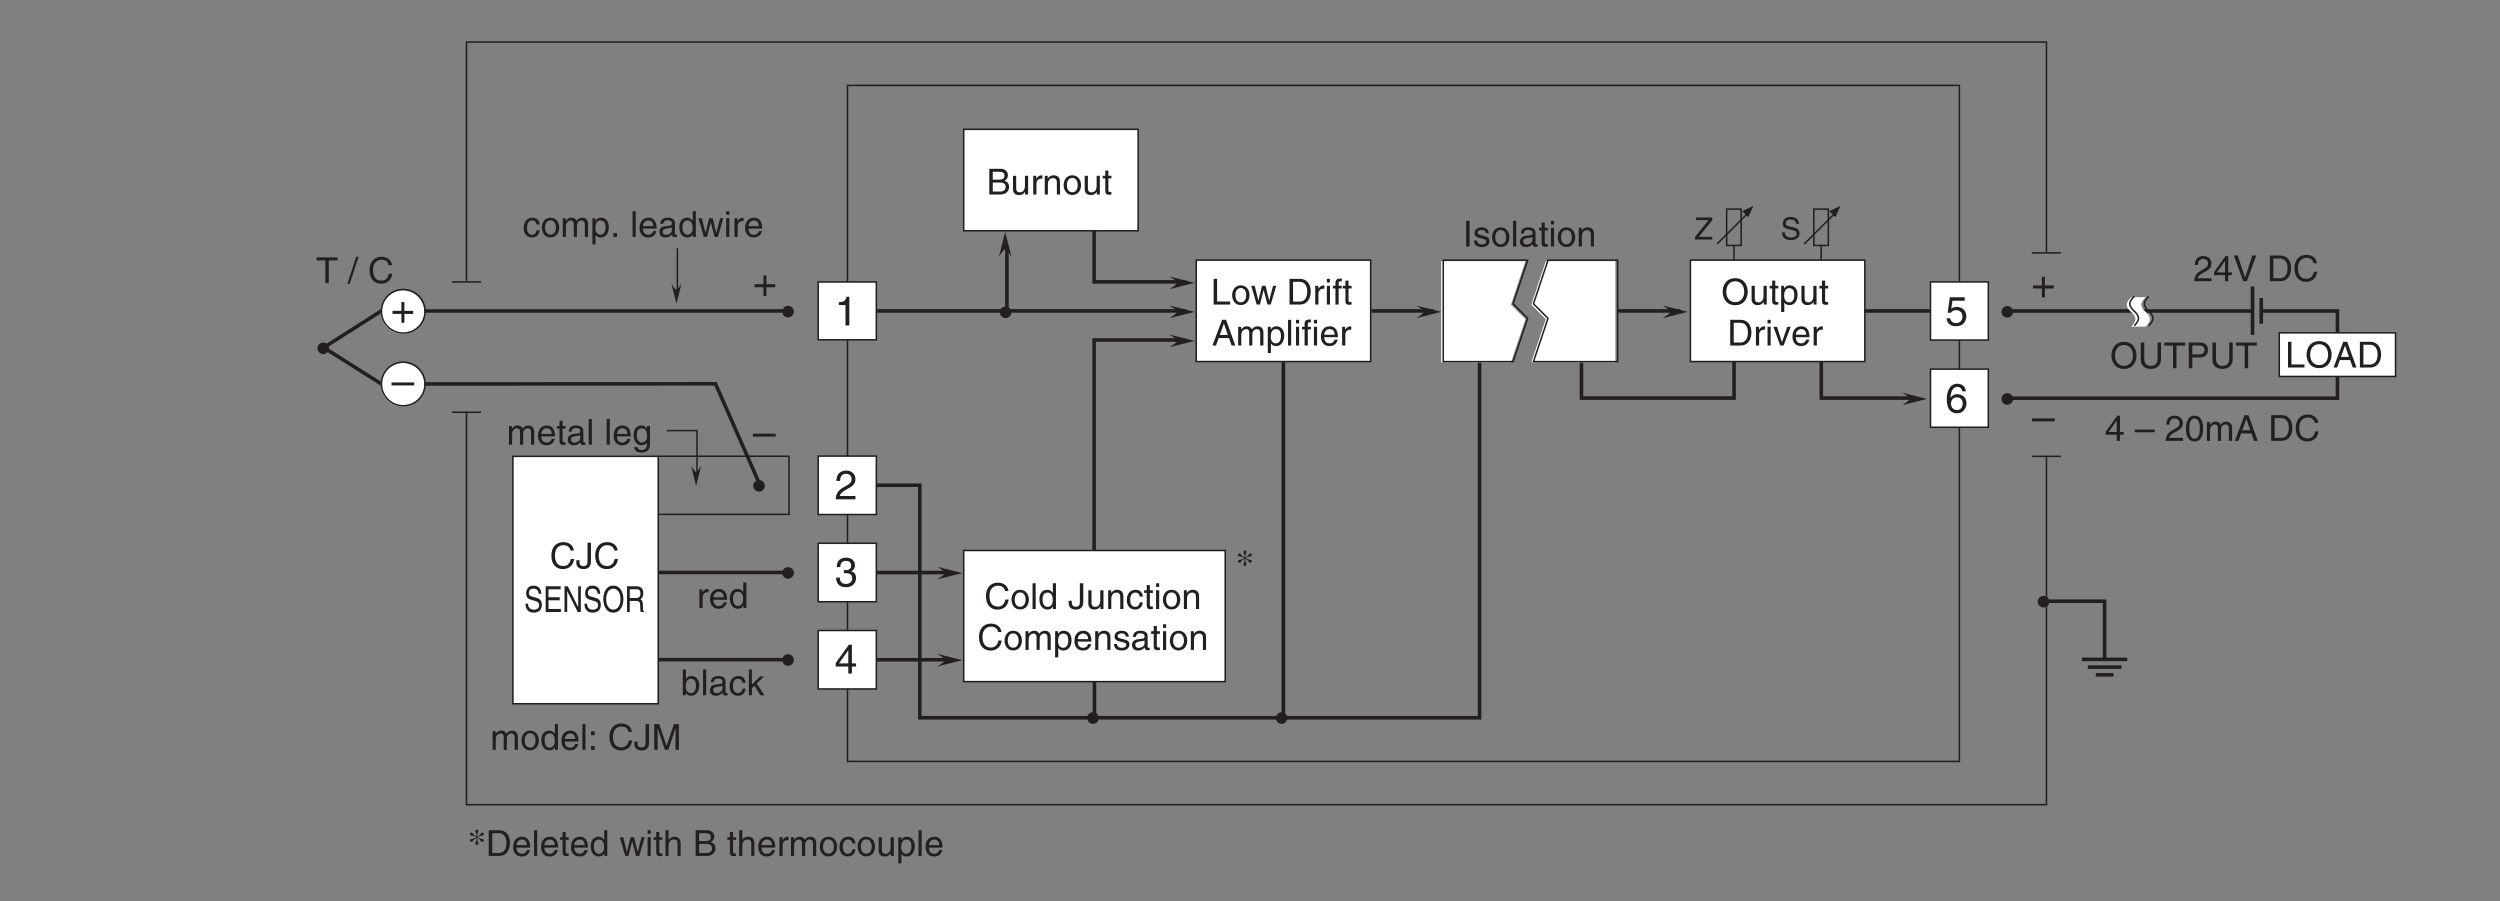 <?xml version="1.0" encoding="UTF-8"?>
<svg xmlns="http://www.w3.org/2000/svg" xmlns:xlink="http://www.w3.org/1999/xlink" width="487.56pt" height="175.75pt" viewBox="0 0 487.56 175.75" version="1.2">
<rect x="0" y="0" width="487.56" height="175.75" fill="#808080" stroke="none"/>
<defs>
<g>
<symbol overflow="visible" id="glyph0-0">
<path style="stroke:none;" d="M 0 0 L 3.5 0 L 3.5 -4.891 L 0 -4.891 Z M 1.75 -2.766 L 0.562 -4.547 L 2.938 -4.547 Z M 1.953 -2.438 L 3.141 -4.219 L 3.141 -0.656 Z M 0.562 -0.344 L 1.75 -2.125 L 2.938 -0.344 Z M 0.344 -4.219 L 1.531 -2.438 L 0.344 -0.656 Z M 0.344 -4.219 "/>
</symbol>
<symbol overflow="visible" id="glyph0-1">
<path style="stroke:none;" d="M 1.203 -5.016 L 0.531 -5.016 L 0.531 0 L 3.75 0 L 3.75 -0.594 L 1.203 -0.594 Z M 1.203 -5.016 "/>
</symbol>
<symbol overflow="visible" id="glyph0-2">
<path style="stroke:none;" d="M 4.469 -2.5 C 4.469 -1.328 3.812 -0.469 2.719 -0.469 C 1.625 -0.469 0.969 -1.328 0.969 -2.5 C 0.969 -3.688 1.625 -4.547 2.719 -4.547 C 3.812 -4.547 4.469 -3.688 4.469 -2.5 Z M 5.156 -2.5 C 5.156 -3.594 4.594 -5.141 2.719 -5.141 C 0.844 -5.141 0.266 -3.594 0.266 -2.5 C 0.266 -1.422 0.844 0.125 2.719 0.125 C 4.594 0.125 5.156 -1.422 5.156 -2.5 Z M 5.156 -2.5 "/>
</symbol>
<symbol overflow="visible" id="glyph0-3">
<path style="stroke:none;" d="M 3.328 -1.453 L 3.828 0 L 4.562 0 L 2.75 -5.016 L 1.984 -5.016 L 0.094 0 L 0.797 0 L 1.312 -1.453 Z M 1.531 -2.062 L 2.328 -4.266 L 2.344 -4.266 L 3.094 -2.062 Z M 1.531 -2.062 "/>
</symbol>
<symbol overflow="visible" id="glyph0-4">
<path style="stroke:none;" d="M 0.562 0 L 2.562 0 C 4.219 0 4.703 -1.453 4.703 -2.578 C 4.703 -4.016 3.906 -5.016 2.594 -5.016 L 0.562 -5.016 Z M 1.25 -4.438 L 2.5 -4.438 C 3.422 -4.438 4.016 -3.797 4.016 -2.531 C 4.016 -1.266 3.438 -0.578 2.562 -0.578 L 1.25 -0.578 Z M 1.25 -4.438 "/>
</symbol>
<symbol overflow="visible" id="glyph0-5">
<path style="stroke:none;" d="M 3.828 -5.016 L 3.828 -1.844 C 3.828 -0.75 3.125 -0.469 2.5 -0.469 C 1.891 -0.469 1.234 -0.766 1.234 -1.859 L 1.234 -5.016 L 0.547 -5.016 L 0.547 -1.672 C 0.547 -0.734 1.125 0.125 2.484 0.125 C 3.859 0.125 4.5 -0.734 4.5 -1.766 L 4.5 -5.016 Z M 3.828 -5.016 "/>
</symbol>
<symbol overflow="visible" id="glyph0-6">
<path style="stroke:none;" d="M 0.094 -4.422 L 1.797 -4.422 L 1.797 0 L 2.469 0 L 2.469 -4.422 L 4.172 -4.422 L 4.172 -5.016 L 0.094 -5.016 Z M 0.094 -4.422 "/>
</symbol>
<symbol overflow="visible" id="glyph0-7">
<path style="stroke:none;" d="M 1.281 -4.438 L 2.656 -4.438 C 3.219 -4.438 3.641 -4.234 3.641 -3.594 C 3.641 -2.922 3.234 -2.703 2.625 -2.703 L 1.281 -2.703 Z M 1.281 -2.109 L 2.859 -2.109 C 3.953 -2.109 4.344 -2.906 4.344 -3.609 C 4.344 -4.422 3.781 -5.016 2.859 -5.016 L 0.594 -5.016 L 0.594 0 L 1.281 0 Z M 1.281 -2.109 "/>
</symbol>
<symbol overflow="visible" id="glyph0-8">
<path style="stroke:none;" d="M 0.922 -3.156 C 0.938 -3.5 0.984 -4.359 1.906 -4.359 C 2.641 -4.359 2.891 -3.859 2.891 -3.469 C 2.891 -2.828 2.5 -2.625 1.984 -2.328 L 1.328 -1.953 C 0.672 -1.562 0.219 -1.016 0.188 0 L 3.547 0 L 3.547 -0.578 L 0.875 -0.578 C 0.906 -0.766 1.047 -1.156 1.719 -1.516 L 2.234 -1.797 C 2.969 -2.188 3.547 -2.562 3.547 -3.438 C 3.547 -4.359 2.859 -4.906 2 -4.906 C 1.469 -4.906 0.312 -4.75 0.312 -3.156 Z M 0.922 -3.156 "/>
</symbol>
<symbol overflow="visible" id="glyph0-9">
<path style="stroke:none;" d="M 3.656 -1.188 L 3.656 -1.719 L 2.938 -1.719 L 2.938 -4.906 L 2.422 -4.906 L 0.172 -1.797 L 0.172 -1.188 L 2.312 -1.188 L 2.312 0 L 2.938 0 L 2.938 -1.188 Z M 2.312 -3.953 L 2.312 -1.719 L 0.734 -1.719 Z M 2.312 -3.953 "/>
</symbol>
<symbol overflow="visible" id="glyph0-10">
<path style="stroke:none;" d="M 2.344 -0.734 L 2.328 -0.734 L 0.891 -5.016 L 0.141 -5.016 L 1.969 0 L 2.688 0 L 4.516 -5.016 L 3.75 -5.016 Z M 2.344 -0.734 "/>
</symbol>
<symbol overflow="visible" id="glyph0-11">
<path style="stroke:none;" d=""/>
</symbol>
<symbol overflow="visible" id="glyph0-12">
<path style="stroke:none;" d="M 4.703 -3.5 C 4.609 -4.344 3.938 -5.141 2.641 -5.141 C 1.188 -5.141 0.312 -4.078 0.312 -2.531 C 0.312 -0.609 1.422 0.125 2.562 0.125 C 2.938 0.125 4.484 0.047 4.75 -1.844 L 4.094 -1.844 C 3.875 -0.672 3.109 -0.469 2.672 -0.469 C 1.422 -0.469 1 -1.375 1 -2.562 C 1 -3.875 1.734 -4.547 2.641 -4.547 C 3.125 -4.547 3.859 -4.391 4.047 -3.5 Z M 4.703 -3.5 "/>
</symbol>
<symbol overflow="visible" id="glyph0-13">
<path style="stroke:none;" d="M 3.891 -2.188 L 0 -2.188 L 0 -1.672 L 3.891 -1.672 Z M 3.891 -2.188 "/>
</symbol>
<symbol overflow="visible" id="glyph0-14">
<path style="stroke:none;" d="M 2.969 -2.391 C 2.969 -1.156 2.641 -0.422 1.938 -0.422 C 1.234 -0.422 0.922 -1.156 0.922 -2.391 C 0.922 -3.625 1.234 -4.359 1.938 -4.359 C 2.641 -4.359 2.969 -3.625 2.969 -2.391 Z M 3.625 -2.391 C 3.625 -3.406 3.359 -4.906 1.938 -4.906 C 0.531 -4.906 0.266 -3.406 0.266 -2.391 C 0.266 -1.375 0.531 0.125 1.938 0.125 C 3.359 0.125 3.625 -1.375 3.625 -2.391 Z M 3.625 -2.391 "/>
</symbol>
<symbol overflow="visible" id="glyph0-15">
<path style="stroke:none;" d="M 0.453 0 L 1.062 0 L 1.062 -1.984 C 1.062 -2.984 1.688 -3.203 2.031 -3.203 C 2.484 -3.203 2.609 -2.828 2.609 -2.531 L 2.609 0 L 3.219 0 L 3.219 -2.234 C 3.219 -2.719 3.562 -3.203 4.078 -3.203 C 4.609 -3.203 4.75 -2.859 4.75 -2.359 L 4.75 0 L 5.375 0 L 5.375 -2.531 C 5.375 -3.562 4.625 -3.75 4.234 -3.75 C 3.672 -3.75 3.422 -3.5 3.125 -3.156 C 3.016 -3.359 2.812 -3.75 2.156 -3.75 C 1.5 -3.75 1.188 -3.328 1.047 -3.141 L 1.031 -3.141 L 1.031 -3.656 L 0.453 -3.656 Z M 0.453 0 "/>
</symbol>
<symbol overflow="visible" id="glyph0-16">
<path style="stroke:none;" d="M 2.938 -1.141 C 2.922 -0.875 2.578 -0.422 2 -0.422 C 1.297 -0.422 0.938 -0.859 0.938 -1.625 L 3.609 -1.625 C 3.609 -2.922 3.094 -3.75 2.031 -3.75 C 0.828 -3.75 0.281 -2.859 0.281 -1.719 C 0.281 -0.672 0.891 0.109 1.906 0.109 C 2.5 0.109 2.734 -0.031 2.906 -0.141 C 3.359 -0.453 3.531 -0.969 3.562 -1.141 Z M 0.938 -2.109 C 0.938 -2.688 1.391 -3.203 1.953 -3.203 C 2.703 -3.203 2.938 -2.688 2.969 -2.109 Z M 0.938 -2.109 "/>
</symbol>
<symbol overflow="visible" id="glyph0-17">
<path style="stroke:none;" d="M 1.078 -5.016 L 0.469 -5.016 L 0.469 0 L 1.078 0 Z M 1.078 -5.016 "/>
</symbol>
<symbol overflow="visible" id="glyph0-18">
<path style="stroke:none;" d="M 1.797 -3.141 L 1.797 -3.656 L 1.203 -3.656 L 1.203 -4.672 L 0.594 -4.672 L 0.594 -3.656 L 0.094 -3.656 L 0.094 -3.141 L 0.594 -3.141 L 0.594 -0.734 C 0.594 -0.297 0.719 0.047 1.328 0.047 C 1.391 0.047 1.578 0.016 1.797 0 L 1.797 -0.484 L 1.578 -0.484 C 1.453 -0.484 1.203 -0.484 1.203 -0.766 L 1.203 -3.141 Z M 1.797 -3.141 "/>
</symbol>
<symbol overflow="visible" id="glyph0-19">
<path style="stroke:none;" d="M 3.484 -5.016 L 2.875 -5.016 L 2.875 -3.188 L 2.859 -3.141 C 2.703 -3.344 2.438 -3.75 1.766 -3.75 C 0.797 -3.75 0.25 -2.969 0.25 -1.938 C 0.25 -1.062 0.609 0.109 1.844 0.109 C 2.203 0.109 2.625 0 2.891 -0.5 L 2.906 -0.5 L 2.906 0 L 3.484 0 Z M 0.875 -1.844 C 0.875 -2.312 0.922 -3.203 1.875 -3.203 C 2.766 -3.203 2.859 -2.25 2.859 -1.656 C 2.859 -0.688 2.25 -0.422 1.859 -0.422 C 1.188 -0.422 0.875 -1.031 0.875 -1.844 Z M 0.875 -1.844 "/>
</symbol>
<symbol overflow="visible" id="glyph0-20">
<path style="stroke:none;" d="M 2.5 -2.828 L 2.516 -2.828 L 3.25 0 L 3.891 0 L 4.953 -3.656 L 4.344 -3.656 L 3.594 -0.781 L 3.578 -0.781 L 2.875 -3.656 L 2.188 -3.656 L 1.484 -0.781 L 1.469 -0.781 L 0.766 -3.656 L 0.094 -3.656 L 1.156 0 L 1.781 0 Z M 2.5 -2.828 "/>
</symbol>
<symbol overflow="visible" id="glyph0-21">
<path style="stroke:none;" d="M 1.078 -3.656 L 0.469 -3.656 L 0.469 0 L 1.078 0 Z M 1.078 -4.312 L 1.078 -5.016 L 0.469 -5.016 L 0.469 -4.312 Z M 1.078 -4.312 "/>
</symbol>
<symbol overflow="visible" id="glyph0-22">
<path style="stroke:none;" d="M 3.422 -2.484 C 3.422 -3.531 2.719 -3.75 2.156 -3.75 C 1.562 -3.75 1.25 -3.391 1.078 -3.156 L 1.062 -3.156 L 1.062 -5.016 L 0.453 -5.016 L 0.453 0 L 1.062 0 L 1.062 -1.984 C 1.062 -2.906 1.578 -3.203 2.094 -3.203 C 2.672 -3.203 2.812 -2.891 2.812 -2.391 L 2.812 0 L 3.422 0 Z M 3.422 -2.484 "/>
</symbol>
<symbol overflow="visible" id="glyph0-23">
<path style="stroke:none;" d="M 1.188 -4.438 L 2.422 -4.438 C 3.172 -4.438 3.469 -4.172 3.469 -3.703 C 3.469 -3.094 3.062 -2.891 2.422 -2.891 L 1.188 -2.891 Z M 0.516 0 L 2.672 0 C 3.781 0 4.375 -0.672 4.375 -1.484 C 4.375 -2.344 3.797 -2.562 3.469 -2.703 C 4.016 -2.969 4.141 -3.422 4.141 -3.75 C 4.141 -4.438 3.656 -5.016 2.719 -5.016 L 0.516 -5.016 Z M 1.188 -2.344 L 2.531 -2.344 C 3.078 -2.344 3.703 -2.203 3.703 -1.5 C 3.703 -0.938 3.344 -0.578 2.641 -0.578 L 1.188 -0.578 Z M 1.188 -2.344 "/>
</symbol>
<symbol overflow="visible" id="glyph0-24">
<path style="stroke:none;" d="M 1.156 -2.125 C 1.156 -2.656 1.516 -3.094 2.094 -3.094 L 2.312 -3.094 L 2.312 -3.734 C 2.266 -3.75 2.234 -3.75 2.156 -3.75 C 1.703 -3.75 1.375 -3.469 1.125 -3.047 L 1.125 -3.656 L 0.531 -3.656 L 0.531 0 L 1.156 0 Z M 1.156 -2.125 "/>
</symbol>
<symbol overflow="visible" id="glyph0-25">
<path style="stroke:none;" d="M 0.25 -1.828 C 0.25 -0.891 0.781 0.094 1.938 0.094 C 3.109 0.094 3.641 -0.891 3.641 -1.828 C 3.641 -2.766 3.109 -3.75 1.938 -3.75 C 0.781 -3.75 0.25 -2.766 0.25 -1.828 Z M 0.875 -1.828 C 0.875 -2.312 1.062 -3.234 1.938 -3.234 C 2.828 -3.234 3 -2.312 3 -1.828 C 3 -1.344 2.828 -0.438 1.938 -0.438 C 1.062 -0.438 0.875 -1.344 0.875 -1.828 Z M 0.875 -1.828 "/>
</symbol>
<symbol overflow="visible" id="glyph0-26">
<path style="stroke:none;" d="M 3.328 -2.422 C 3.281 -3.062 2.922 -3.75 1.969 -3.75 C 0.75 -3.75 0.203 -2.859 0.203 -1.719 C 0.203 -0.672 0.812 0.109 1.844 0.109 C 2.906 0.109 3.266 -0.719 3.328 -1.297 L 2.734 -1.297 C 2.641 -0.734 2.281 -0.422 1.859 -0.422 C 1.016 -0.422 0.859 -1.203 0.859 -1.828 C 0.859 -2.484 1.109 -3.203 1.875 -3.203 C 2.391 -3.203 2.656 -2.906 2.734 -2.422 Z M 3.328 -2.422 "/>
</symbol>
<symbol overflow="visible" id="glyph0-27">
<path style="stroke:none;" d="M 3.422 0 L 3.422 -3.656 L 2.797 -3.656 L 2.797 -1.641 C 2.797 -1.109 2.562 -0.422 1.797 -0.422 C 1.391 -0.422 1.094 -0.625 1.094 -1.234 L 1.094 -3.656 L 0.469 -3.656 L 0.469 -1.031 C 0.469 -0.156 1.125 0.109 1.656 0.109 C 2.25 0.109 2.562 -0.125 2.828 -0.547 L 2.828 0 Z M 3.422 0 "/>
</symbol>
<symbol overflow="visible" id="glyph0-28">
<path style="stroke:none;" d="M 0.984 -1.656 C 0.984 -2.25 1.094 -3.203 1.984 -3.203 C 2.922 -3.203 2.969 -2.312 2.969 -1.844 C 2.969 -1.031 2.656 -0.422 1.984 -0.422 C 1.594 -0.422 0.984 -0.688 0.984 -1.656 Z M 0.406 1.453 L 1.016 1.453 L 1.016 -0.391 L 1.031 -0.391 C 1.188 -0.125 1.516 0.109 2 0.109 C 3.25 0.109 3.609 -1.062 3.609 -1.938 C 3.609 -2.969 3.062 -3.75 2.094 -3.75 C 1.422 -3.75 1.141 -3.344 1 -3.141 L 0.984 -3.141 L 0.984 -3.656 L 0.406 -3.656 Z M 0.406 1.453 "/>
</symbol>
<symbol overflow="visible" id="glyph0-29">
<path style="stroke:none;" d="M 1.312 -5.016 L 0.641 -5.016 L 0.641 0 L 1.312 0 Z M 1.312 -5.016 "/>
</symbol>
<symbol overflow="visible" id="glyph0-30">
<path style="stroke:none;" d="M 3.125 -2.609 C 3.125 -2.797 3.031 -3.75 1.719 -3.75 C 1 -3.75 0.344 -3.391 0.344 -2.594 C 0.344 -2.094 0.672 -1.828 1.188 -1.703 L 1.906 -1.531 C 2.422 -1.391 2.625 -1.297 2.625 -1 C 2.625 -0.594 2.234 -0.422 1.781 -0.422 C 0.922 -0.422 0.844 -0.891 0.812 -1.172 L 0.219 -1.172 C 0.25 -0.734 0.344 0.109 1.797 0.109 C 2.625 0.109 3.234 -0.344 3.234 -1.109 C 3.234 -1.594 2.969 -1.875 2.219 -2.062 L 1.594 -2.219 C 1.125 -2.344 0.938 -2.406 0.938 -2.703 C 0.938 -3.156 1.469 -3.234 1.656 -3.234 C 2.438 -3.234 2.516 -2.844 2.531 -2.609 Z M 3.125 -2.609 "/>
</symbol>
<symbol overflow="visible" id="glyph0-31">
<path style="stroke:none;" d="M 1 -2.547 C 1.047 -2.828 1.141 -3.25 1.844 -3.25 C 2.422 -3.25 2.703 -3.031 2.703 -2.656 C 2.703 -2.297 2.516 -2.234 2.375 -2.219 L 1.359 -2.094 C 0.344 -1.969 0.25 -1.25 0.25 -0.953 C 0.25 -0.328 0.719 0.109 1.391 0.109 C 2.109 0.109 2.484 -0.234 2.719 -0.484 C 2.734 -0.203 2.828 0.062 3.359 0.062 C 3.5 0.062 3.594 0.031 3.703 0 L 3.703 -0.453 C 3.625 -0.438 3.562 -0.422 3.5 -0.422 C 3.375 -0.422 3.297 -0.484 3.297 -0.641 L 3.297 -2.734 C 3.297 -3.672 2.234 -3.75 1.938 -3.75 C 1.047 -3.75 0.469 -3.422 0.438 -2.547 Z M 2.688 -1.266 C 2.688 -0.781 2.125 -0.406 1.547 -0.406 C 1.094 -0.406 0.891 -0.641 0.891 -1.047 C 0.891 -1.5 1.375 -1.594 1.672 -1.641 C 2.438 -1.734 2.578 -1.781 2.688 -1.859 Z M 2.688 -1.266 "/>
</symbol>
<symbol overflow="visible" id="glyph0-32">
<path style="stroke:none;" d="M 3.422 -2.484 C 3.422 -3.531 2.719 -3.75 2.156 -3.75 C 1.516 -3.75 1.188 -3.328 1.047 -3.141 L 1.031 -3.141 L 1.031 -3.656 L 0.453 -3.656 L 0.453 0 L 1.062 0 L 1.062 -1.984 C 1.062 -2.984 1.688 -3.203 2.031 -3.203 C 2.641 -3.203 2.812 -2.891 2.812 -2.25 L 2.812 0 L 3.422 0 Z M 3.422 -2.484 "/>
</symbol>
<symbol overflow="visible" id="glyph0-33">
<path style="stroke:none;" d="M 1.828 -3.141 L 1.828 -3.656 L 1.219 -3.656 L 1.219 -4.109 C 1.219 -4.406 1.312 -4.531 1.578 -4.531 C 1.656 -4.531 1.75 -4.531 1.828 -4.516 L 1.828 -5.078 C 1.734 -5.078 1.641 -5.078 1.547 -5.078 C 0.953 -5.078 0.594 -4.828 0.594 -4.281 L 0.594 -3.656 L 0.094 -3.656 L 0.094 -3.141 L 0.594 -3.141 L 0.594 0 L 1.219 0 L 1.219 -3.141 Z M 1.828 -3.141 "/>
</symbol>
<symbol overflow="visible" id="glyph0-34">
<path style="stroke:none;" d="M 1.734 -0.672 L 1.719 -0.672 L 0.766 -3.656 L 0.062 -3.656 L 1.391 0 L 2.047 0 L 3.438 -3.656 L 2.766 -3.656 Z M 1.734 -0.672 "/>
</symbol>
<symbol overflow="visible" id="glyph0-35">
<path style="stroke:none;" d="M 2.062 -5.141 L 1.594 -5.141 L -0.125 0.125 L 0.344 0.125 Z M 2.062 -5.141 "/>
</symbol>
<symbol overflow="visible" id="glyph0-36">
<path style="stroke:none;" d="M 0.125 -1.609 L 0.125 -1.125 C 0.125 -0.656 0.375 0.125 1.547 0.125 C 2.219 0.125 2.984 -0.188 2.984 -1.359 L 2.984 -5.016 L 2.312 -5.016 L 2.312 -1.312 C 2.312 -0.828 2.141 -0.453 1.516 -0.453 C 1.047 -0.453 0.75 -0.656 0.75 -1.266 L 0.75 -1.609 Z M 0.125 -1.609 "/>
</symbol>
<symbol overflow="visible" id="glyph0-37">
<path style="stroke:none;" d="M 0.922 -1.844 C 0.922 -2.312 0.969 -3.203 1.906 -3.203 C 2.797 -3.203 2.906 -2.25 2.906 -1.656 C 2.906 -0.688 2.297 -0.422 1.906 -0.422 C 1.234 -0.422 0.922 -1.031 0.922 -1.844 Z M 3.484 -3.656 L 2.906 -3.656 L 2.906 -3.141 L 2.891 -3.141 C 2.75 -3.344 2.469 -3.75 1.797 -3.75 C 0.828 -3.75 0.281 -2.969 0.281 -1.938 C 0.281 -1.062 0.641 0.109 1.891 0.109 C 2.375 0.109 2.703 -0.125 2.859 -0.391 L 2.859 -0.406 L 2.875 -0.406 L 2.875 -0.266 C 2.875 0.172 2.891 1.031 1.828 1.031 C 1.688 1.031 1.125 1.031 1 0.453 L 0.391 0.453 C 0.516 1.422 1.359 1.531 1.781 1.531 C 3.484 1.531 3.484 0.219 3.484 -0.297 Z M 3.484 -3.656 "/>
</symbol>
<symbol overflow="visible" id="glyph0-38">
<path style="stroke:none;" d="M 1.328 -0.734 L 0.609 -0.734 L 0.609 0 L 1.328 0 Z M 1.328 -3.609 L 0.609 -3.609 L 0.609 -2.859 L 1.328 -2.859 Z M 1.328 -3.609 "/>
</symbol>
<symbol overflow="visible" id="glyph0-39">
<path style="stroke:none;" d="M 5.312 0 L 5.312 -5.016 L 4.344 -5.016 L 2.922 -0.781 L 2.906 -0.781 L 1.484 -5.016 L 0.516 -5.016 L 0.516 0 L 1.172 0 L 1.172 -2.969 C 1.172 -3.109 1.156 -3.75 1.156 -4.203 L 1.172 -4.203 L 2.578 0 L 3.25 0 L 4.656 -4.219 L 4.672 -4.219 C 4.672 -3.75 4.656 -3.109 4.656 -2.969 L 4.656 0 Z M 5.312 0 "/>
</symbol>
<symbol overflow="visible" id="glyph0-40">
<path style="stroke:none;" d="M 1.328 -0.734 L 0.609 -0.734 L 0.609 0 L 1.328 0 Z M 1.328 -0.734 "/>
</symbol>
<symbol overflow="visible" id="glyph0-41">
<path style="stroke:none;" d="M 0.984 0 L 0.984 -0.453 L 1 -0.453 C 1.125 -0.25 1.391 0.109 2 0.109 C 3.25 0.109 3.609 -1.062 3.609 -1.938 C 3.609 -2.969 3.062 -3.75 2.094 -3.75 C 1.656 -3.75 1.297 -3.578 1.031 -3.188 L 1.016 -3.188 L 1.016 -5.016 L 0.406 -5.016 L 0.406 0 Z M 2.969 -1.844 C 2.969 -1.031 2.656 -0.422 1.984 -0.422 C 1.594 -0.422 0.984 -0.688 0.984 -1.656 C 0.984 -2.25 1.094 -3.203 1.984 -3.203 C 2.922 -3.203 2.969 -2.312 2.969 -1.844 Z M 2.969 -1.844 "/>
</symbol>
<symbol overflow="visible" id="glyph0-42">
<path style="stroke:none;" d="M 2.016 -2.297 L 3.422 -3.656 L 2.641 -3.656 L 1.062 -2.109 L 1.062 -5.016 L 0.469 -5.016 L 0.469 0 L 1.062 0 L 1.062 -1.391 L 1.578 -1.844 L 2.703 0 L 3.5 0 Z M 2.016 -2.297 "/>
</symbol>
<symbol overflow="visible" id="glyph1-0">
<path style="stroke:none;" d="M 0 0 L 3.5 0 L 3.5 -4.891 L 0 -4.891 Z M 1.75 -2.766 L 0.562 -4.547 L 2.938 -4.547 Z M 1.953 -2.438 L 3.141 -4.219 L 3.141 -0.656 Z M 0.562 -0.344 L 1.75 -2.125 L 2.938 -0.344 Z M 0.344 -4.219 L 1.531 -2.438 L 0.344 -0.656 Z M 0.344 -4.219 "/>
</symbol>
<symbol overflow="visible" id="glyph1-1">
<path style="stroke:none;" d="M 1.344 -3.484 C 0.891 -3.234 0.391 -3.438 0.391 -3 C 0.391 -2.875 0.5 -2.75 0.688 -2.75 C 1 -2.75 0.891 -3.031 1.422 -3.375 L 1.625 -3.5 L 1.672 -3.484 L 1.672 -3.297 C 1.672 -2.828 1.469 -2.688 1.469 -2.438 C 1.469 -2.266 1.578 -2.141 1.75 -2.141 C 1.906 -2.141 2.031 -2.266 2.031 -2.438 C 2.031 -2.688 1.812 -2.828 1.812 -3.297 L 1.812 -3.484 L 1.875 -3.5 L 2.062 -3.375 C 2.594 -3.031 2.5 -2.75 2.797 -2.75 C 2.984 -2.75 3.094 -2.875 3.094 -3 C 3.094 -3.438 2.609 -3.234 2.141 -3.484 L 1.938 -3.609 L 1.938 -3.688 L 2.141 -3.797 C 2.609 -4.062 3.094 -3.844 3.094 -4.281 C 3.094 -4.406 2.984 -4.547 2.797 -4.547 C 2.5 -4.547 2.594 -4.25 2.062 -3.906 L 1.875 -3.781 L 1.812 -3.797 L 1.812 -3.984 C 1.812 -4.469 2.031 -4.609 2.031 -4.859 C 2.031 -5.016 1.906 -5.141 1.75 -5.141 C 1.578 -5.141 1.469 -5.016 1.469 -4.859 C 1.469 -4.609 1.672 -4.469 1.672 -3.984 L 1.672 -3.797 L 1.625 -3.781 L 1.422 -3.906 C 0.891 -4.25 1 -4.547 0.688 -4.547 C 0.5 -4.547 0.391 -4.406 0.391 -4.281 C 0.391 -3.844 0.891 -4.062 1.344 -3.797 L 1.562 -3.688 L 1.562 -3.609 Z M 1.344 -3.484 "/>
</symbol>
<symbol overflow="visible" id="glyph2-0">
<path style="stroke:none;" d="M 0 0 L 2.984 0 L 2.984 -4.188 L 0 -4.188 Z M 1.5 -2.359 L 0.484 -3.891 L 2.516 -3.891 Z M 1.672 -2.094 L 2.688 -3.625 L 2.688 -0.562 Z M 0.484 -0.297 L 1.5 -1.828 L 2.516 -0.297 Z M 0.297 -3.625 L 1.312 -2.094 L 0.297 -0.562 Z M 0.297 -3.625 "/>
</symbol>
<symbol overflow="visible" id="glyph2-1">
<path style="stroke:none;" d="M 3.594 -3.047 C 3.562 -3.516 3.422 -4.406 1.922 -4.406 C 0.875 -4.406 0.438 -3.75 0.438 -3.078 C 0.438 -2.328 1.078 -2.141 1.359 -2.078 L 2.234 -1.859 C 2.938 -1.703 3.141 -1.562 3.141 -1.109 C 3.141 -0.484 2.438 -0.391 2.016 -0.391 C 1.469 -0.391 0.844 -0.609 0.844 -1.391 L 0.297 -1.391 C 0.297 -0.984 0.359 -0.625 0.734 -0.297 C 0.922 -0.125 1.234 0.109 2.031 0.109 C 2.766 0.109 3.703 -0.172 3.703 -1.188 C 3.703 -1.859 3.297 -2.203 2.734 -2.328 L 1.516 -2.609 C 1.25 -2.672 1 -2.797 1 -3.156 C 1 -3.812 1.609 -3.906 1.984 -3.906 C 2.469 -3.906 3.016 -3.703 3.047 -3.047 Z M 3.594 -3.047 "/>
</symbol>
<symbol overflow="visible" id="glyph2-2">
<path style="stroke:none;" d="M 3.516 -0.516 L 0.875 -0.516 L 3.516 -3.797 L 3.516 -4.297 L 0.328 -4.297 L 0.328 -3.781 L 2.766 -3.781 L 0.141 -0.484 L 0.141 0 L 3.516 0 Z M 3.516 -0.516 "/>
</symbol>
<symbol overflow="visible" id="glyph3-0">
<path style="stroke:none;" d="M 0 0 L 4 0 L 4 -5.594 L 0 -5.594 Z M 2 -3.156 L 0.641 -5.188 L 3.359 -5.188 Z M 2.234 -2.797 L 3.594 -4.828 L 3.594 -0.766 Z M 0.641 -0.406 L 2 -2.438 L 3.359 -0.406 Z M 0.406 -4.828 L 1.75 -2.797 L 0.406 -0.766 Z M 0.406 -4.828 "/>
</symbol>
<symbol overflow="visible" id="glyph3-1">
<path style="stroke:none;" d="M 2.047 -2.312 L 0.312 -2.312 L 0.312 -1.719 L 2.047 -1.719 L 2.047 0 L 2.625 0 L 2.625 -1.719 L 4.344 -1.719 L 4.344 -2.312 L 2.625 -2.312 L 2.625 -4.031 L 2.047 -4.031 Z M 2.047 -2.312 "/>
</symbol>
<symbol overflow="visible" id="glyph3-2">
<path style="stroke:none;" d="M 4.438 -2.5 L 0 -2.5 L 0 -1.922 L 4.438 -1.922 Z M 4.438 -2.5 "/>
</symbol>
<symbol overflow="visible" id="glyph3-3">
<path style="stroke:none;" d="M 2.859 -5.609 L 2.312 -5.609 C 2.094 -4.688 1.719 -4.609 0.812 -4.547 L 0.812 -3.984 L 2.109 -3.984 L 2.109 0 L 2.859 0 Z M 2.859 -5.609 "/>
</symbol>
<symbol overflow="visible" id="glyph3-4">
<path style="stroke:none;" d="M 1.781 -2.594 C 1.891 -2.594 2 -2.594 2.109 -2.594 C 2.594 -2.594 3.422 -2.5 3.422 -1.562 C 3.422 -0.922 2.922 -0.484 2.203 -0.484 C 1.156 -0.484 1.016 -1.188 1 -1.719 L 0.266 -1.719 C 0.312 -1.062 0.484 -0.422 1.109 -0.094 C 1.375 0.047 1.734 0.156 2.141 0.156 C 3.578 0.156 4.172 -0.734 4.172 -1.656 C 4.172 -2.406 3.781 -2.781 3.234 -2.969 L 3.234 -2.984 C 3.531 -3.078 3.953 -3.422 3.953 -4.141 C 3.953 -4.984 3.312 -5.609 2.219 -5.609 C 0.75 -5.609 0.406 -4.594 0.406 -3.781 L 1.094 -3.781 C 1.125 -4.172 1.188 -4.984 2.188 -4.984 C 3.031 -4.984 3.219 -4.438 3.219 -4.094 C 3.219 -3.391 2.703 -3.172 2.156 -3.172 C 2.031 -3.172 1.906 -3.188 1.781 -3.188 Z M 1.781 -2.594 "/>
</symbol>
<symbol overflow="visible" id="glyph3-5">
<path style="stroke:none;" d="M 1.047 -3.594 C 1.078 -4 1.125 -4.984 2.188 -4.984 C 3.016 -4.984 3.297 -4.422 3.297 -3.969 C 3.297 -3.234 2.859 -3 2.266 -2.656 L 1.531 -2.234 C 0.781 -1.781 0.25 -1.172 0.203 0 L 4.047 0 L 4.047 -0.656 L 1 -0.656 C 1.031 -0.875 1.203 -1.312 1.969 -1.734 L 2.547 -2.062 C 3.391 -2.5 4.047 -2.938 4.047 -3.938 C 4.047 -4.984 3.266 -5.609 2.297 -5.609 C 1.688 -5.609 0.344 -5.422 0.344 -3.594 Z M 1.047 -3.594 "/>
</symbol>
<symbol overflow="visible" id="glyph3-6">
<path style="stroke:none;" d="M 4.172 -1.359 L 4.172 -1.969 L 3.359 -1.969 L 3.359 -5.609 L 2.766 -5.609 L 0.203 -2.047 L 0.203 -1.359 L 2.656 -1.359 L 2.656 0 L 3.359 0 L 3.359 -1.359 Z M 2.641 -4.516 L 2.656 -4.516 L 2.656 -1.969 L 0.844 -1.969 Z M 2.641 -4.516 "/>
</symbol>
<symbol overflow="visible" id="glyph3-7">
<path style="stroke:none;" d="M 4.016 -4.125 C 3.938 -5.266 3.031 -5.609 2.375 -5.609 C 0.703 -5.609 0.297 -3.844 0.297 -2.609 C 0.297 -1.875 0.406 -1.188 0.734 -0.656 C 1.141 -0.047 1.75 0.156 2.188 0.156 C 2.969 0.156 3.312 -0.062 3.594 -0.391 C 3.984 -0.812 4.141 -1.219 4.141 -1.797 C 4.141 -3.141 3.062 -3.578 2.375 -3.578 C 1.609 -3.578 1.219 -3.188 1.047 -2.891 L 1.031 -2.906 C 1.031 -3.5 1.266 -4.984 2.359 -4.984 C 2.969 -4.984 3.234 -4.609 3.328 -4.125 Z M 1.125 -1.719 C 1.125 -2.391 1.5 -2.953 2.281 -2.953 C 3.141 -2.953 3.406 -2.266 3.406 -1.766 C 3.406 -1 2.984 -0.484 2.312 -0.484 C 1.484 -0.484 1.125 -1.125 1.125 -1.719 Z M 1.125 -1.719 "/>
</symbol>
<symbol overflow="visible" id="glyph3-8">
<path style="stroke:none;" d="M 1.406 -4.812 L 3.797 -4.812 L 3.797 -5.5 L 0.891 -5.5 L 0.469 -2.484 L 1.062 -2.453 C 1.328 -2.797 1.703 -2.984 2.109 -2.984 C 2.797 -2.984 3.359 -2.547 3.359 -1.734 C 3.359 -1.031 2.891 -0.453 2.172 -0.453 C 1.547 -0.453 1.047 -0.75 0.984 -1.391 L 0.25 -1.391 C 0.391 -0.141 1.328 0.156 2.062 0.156 C 3.828 0.156 4.109 -1.203 4.109 -1.828 C 4.109 -2.984 3.172 -3.609 2.266 -3.609 C 1.75 -3.609 1.406 -3.453 1.172 -3.266 Z M 1.406 -4.812 "/>
</symbol>
<symbol overflow="visible" id="glyph4-0">
<path style="stroke:none;" d="M 0 0 L 2.797 0 L 2.797 -4.891 L 0 -4.891 Z M 1.406 -2.766 L 0.453 -4.547 L 2.344 -4.547 Z M 1.562 -2.438 L 2.516 -4.219 L 2.516 -0.656 Z M 0.453 -0.344 L 1.406 -2.125 L 2.344 -0.344 Z M 0.281 -4.219 L 1.234 -2.438 L 0.281 -0.656 Z M 0.281 -4.219 "/>
</symbol>
<symbol overflow="visible" id="glyph4-1">
<path style="stroke:none;" d="M 3.359 -3.547 C 3.328 -4.094 3.188 -5.141 1.797 -5.141 C 0.812 -5.141 0.406 -4.375 0.406 -3.594 C 0.406 -2.719 1 -2.5 1.266 -2.422 L 2.094 -2.172 C 2.75 -1.984 2.938 -1.812 2.938 -1.297 C 2.938 -0.578 2.281 -0.453 1.891 -0.453 C 1.375 -0.453 0.781 -0.719 0.781 -1.625 L 0.281 -1.625 C 0.281 -1.156 0.344 -0.734 0.688 -0.344 C 0.859 -0.141 1.156 0.125 1.891 0.125 C 2.578 0.125 3.469 -0.203 3.469 -1.391 C 3.469 -2.172 3.078 -2.562 2.562 -2.719 L 1.406 -3.047 C 1.172 -3.125 0.938 -3.266 0.938 -3.688 C 0.938 -4.453 1.516 -4.562 1.844 -4.562 C 2.297 -4.562 2.812 -4.328 2.844 -3.547 Z M 3.359 -3.547 "/>
</symbol>
<symbol overflow="visible" id="glyph4-2">
<path style="stroke:none;" d="M 3.453 -0.594 L 1.031 -0.594 L 1.031 -2.281 L 3.219 -2.281 L 3.219 -2.875 L 1.031 -2.875 L 1.031 -4.422 L 3.406 -4.422 L 3.406 -5.016 L 0.484 -5.016 L 0.484 0 L 3.453 0 Z M 3.453 -0.594 "/>
</symbol>
<symbol overflow="visible" id="glyph4-3">
<path style="stroke:none;" d="M 3.094 -0.969 L 3.078 -0.969 L 1.062 -5.016 L 0.422 -5.016 L 0.422 0 L 0.953 0 L 0.953 -4.047 L 0.969 -4.047 L 3 0 L 3.609 0 L 3.609 -5.016 L 3.094 -5.016 Z M 3.094 -0.969 "/>
</symbol>
<symbol overflow="visible" id="glyph4-4">
<path style="stroke:none;" d="M 3.578 -2.5 C 3.578 -1.328 3.047 -0.469 2.172 -0.469 C 1.297 -0.469 0.781 -1.328 0.781 -2.5 C 0.781 -3.688 1.297 -4.547 2.172 -4.547 C 3.047 -4.547 3.578 -3.688 3.578 -2.5 Z M 4.141 -2.5 C 4.141 -3.594 3.672 -5.141 2.172 -5.141 C 0.672 -5.141 0.219 -3.594 0.219 -2.5 C 0.219 -1.422 0.672 0.125 2.172 0.125 C 3.672 0.125 4.141 -1.422 4.141 -2.5 Z M 4.141 -2.5 "/>
</symbol>
<symbol overflow="visible" id="glyph4-5">
<path style="stroke:none;" d="M 1.031 -2.156 L 2.344 -2.156 C 3 -2.156 3.062 -1.672 3.062 -1.25 C 3.062 -1.062 3.078 -0.312 3.156 0 L 3.828 0 L 3.828 -0.109 C 3.656 -0.234 3.625 -0.328 3.625 -0.609 L 3.594 -1.516 C 3.562 -2.219 3.344 -2.344 3.109 -2.469 C 3.375 -2.656 3.672 -2.922 3.672 -3.672 C 3.672 -4.734 3.016 -5.016 2.344 -5.016 L 0.5 -5.016 L 0.5 0 L 1.031 0 Z M 1.031 -4.438 L 2.391 -4.438 C 2.656 -4.438 3.109 -4.375 3.109 -3.594 C 3.109 -2.859 2.688 -2.734 2.297 -2.734 L 1.031 -2.734 Z M 1.031 -4.438 "/>
</symbol>
</g>
</defs>
<g id="surface1">
<path style="fill:none;stroke-width:7;stroke-linecap:butt;stroke-linejoin:miter;stroke:rgb(13.73%,12.16%,12.549%);stroke-opacity:1;stroke-miterlimit:4;" d="M 4391.691 1148.51 L 3918.988 1148.51 " transform="matrix(0.1,0,0,-0.1,0.127,175.5)"/>
<path style="fill:none;stroke-width:7;stroke-linecap:butt;stroke-linejoin:miter;stroke:rgb(13.73%,12.16%,12.549%);stroke-opacity:1;stroke-miterlimit:4;" d="M 3919.34 978.425 L 4557.356 978.425 L 4557.356 1148.51 L 4408.707 1148.51 " transform="matrix(0.1,0,0,-0.1,0.127,175.5)"/>
<path style="fill-rule:nonzero;fill:rgb(100%,100%,100%);fill-opacity:1;stroke-width:3;stroke-linecap:butt;stroke-linejoin:miter;stroke:rgb(13.73%,12.16%,12.549%);stroke-opacity:1;stroke-miterlimit:4;" d="M 4443.835 1020.829 L 4670.603 1020.829 L 4670.603 1105.871 L 4443.835 1105.871 Z M 4443.835 1020.829 " transform="matrix(0.1,0,0,-0.1,0.127,175.5)"/>
<g style="fill:rgb(13.73%,12.16%,12.549%);fill-opacity:1;">
  <use xlink:href="#glyph0-1" x="445.683" y="71.671"/>
  <use xlink:href="#glyph0-2" x="449.569" y="71.671"/>
  <use xlink:href="#glyph0-3" x="455.008" y="71.671"/>
  <use xlink:href="#glyph0-4" x="459.67" y="71.671"/>
</g>
<g style="fill:rgb(13.73%,12.16%,12.549%);fill-opacity:1;">
  <use xlink:href="#glyph0-2" x="411.512" y="71.823"/>
  <use xlink:href="#glyph0-5" x="416.95" y="71.823"/>
  <use xlink:href="#glyph0-6" x="421.997" y="71.823"/>
  <use xlink:href="#glyph0-7" x="426.268" y="71.823"/>
  <use xlink:href="#glyph0-5" x="430.93" y="71.823"/>
  <use xlink:href="#glyph0-6" x="435.977" y="71.823"/>
</g>
<g style="fill:rgb(13.73%,12.16%,12.549%);fill-opacity:1;">
  <use xlink:href="#glyph0-8" x="427.736" y="54.84"/>
  <use xlink:href="#glyph0-9" x="431.622" y="54.84"/>
  <use xlink:href="#glyph0-10" x="435.509" y="54.84"/>
  <use xlink:href="#glyph0-11" x="440.171" y="54.84"/>
  <use xlink:href="#glyph0-4" x="442.114" y="54.84"/>
  <use xlink:href="#glyph0-12" x="447.161" y="54.84"/>
</g>
<g style="fill:rgb(13.73%,12.16%,12.549%);fill-opacity:1;">
  <use xlink:href="#glyph0-9" x="410.503" y="85.975"/>
  <use xlink:href="#glyph0-11" x="414.39" y="85.975"/>
  <use xlink:href="#glyph0-13" x="416.333" y="85.975"/>
  <use xlink:href="#glyph0-11" x="420.219" y="85.975"/>
  <use xlink:href="#glyph0-8" x="422.163" y="85.975"/>
  <use xlink:href="#glyph0-14" x="426.049" y="85.975"/>
  <use xlink:href="#glyph0-15" x="429.936" y="85.975"/>
  <use xlink:href="#glyph0-3" x="435.758" y="85.975"/>
  <use xlink:href="#glyph0-11" x="440.421" y="85.975"/>
  <use xlink:href="#glyph0-4" x="442.364" y="85.975"/>
  <use xlink:href="#glyph0-12" x="447.411" y="85.975"/>
</g>
<path style=" stroke:none;fill-rule:nonzero;fill:rgb(100%,100%,100%);fill-opacity:1;" d="M 415.629 63.703 C 418.5 60.832 412.695 60.77 415.629 57.961 L 418.461 57.961 C 415.527 60.77 421.332 60.832 418.461 63.703 L 415.629 63.703 "/>
<path style="fill:none;stroke-width:3;stroke-linecap:butt;stroke-linejoin:miter;stroke:rgb(13.73%,12.16%,12.549%);stroke-opacity:1;stroke-miterlimit:4;" d="M 4160.934 1119.563 C 4189.685 1148.314 4131.556 1148.94 4160.934 1177.066 " transform="matrix(0.1,0,0,-0.1,0.127,175.5)"/>
<path style="fill:none;stroke-width:3;stroke-linecap:butt;stroke-linejoin:miter;stroke:rgb(13.73%,12.16%,12.549%);stroke-opacity:1;stroke-miterlimit:4;" d="M 4189.294 1177.066 C 4159.917 1148.94 4218.046 1148.314 4189.294 1119.563 " transform="matrix(0.1,0,0,-0.1,0.127,175.5)"/>
<path style="fill:none;stroke-width:7;stroke-linecap:square;stroke-linejoin:miter;stroke:rgb(13.73%,12.16%,12.549%);stroke-opacity:1;stroke-miterlimit:10;" d="M 4408.707 1127.073 L 4408.707 1170.377 " transform="matrix(0.1,0,0,-0.1,0.127,175.5)"/>
<path style="fill:none;stroke-width:7;stroke-linecap:square;stroke-linejoin:miter;stroke:rgb(13.73%,12.16%,12.549%);stroke-opacity:1;stroke-miterlimit:10;" d="M 4391.691 1105.245 L 4391.691 1192.792 " transform="matrix(0.1,0,0,-0.1,0.127,175.5)"/>
<path style="fill:none;stroke-width:7;stroke-linecap:butt;stroke-linejoin:miter;stroke:rgb(13.73%,12.16%,12.549%);stroke-opacity:1;stroke-miterlimit:4;" d="M 4103.195 469.068 L 4103.195 582.472 L 3989.831 582.472 " transform="matrix(0.1,0,0,-0.1,0.127,175.5)"/>
<path style="fill:none;stroke-width:7;stroke-linecap:square;stroke-linejoin:miter;stroke:rgb(13.73%,12.16%,12.549%);stroke-opacity:1;stroke-miterlimit:10;" d="M 4132.534 453.969 L 4073.818 453.969 " transform="matrix(0.1,0,0,-0.1,0.127,175.5)"/>
<path style="fill:none;stroke-width:7;stroke-linecap:square;stroke-linejoin:miter;stroke:rgb(13.73%,12.16%,12.549%);stroke-opacity:1;stroke-miterlimit:10;" d="M 4143.917 469.068 L 4062.434 469.068 " transform="matrix(0.1,0,0,-0.1,0.127,175.5)"/>
<path style="fill:none;stroke-width:7;stroke-linecap:square;stroke-linejoin:miter;stroke:rgb(13.73%,12.16%,12.549%);stroke-opacity:1;stroke-miterlimit:10;" d="M 4117.004 438.908 L 4089.387 438.908 " transform="matrix(0.1,0,0,-0.1,0.127,175.5)"/>
<path style="fill:none;stroke-width:3;stroke-linecap:butt;stroke-linejoin:miter;stroke:rgb(13.73%,12.16%,12.549%);stroke-opacity:1;stroke-miterlimit:4;" d="M 1282.744 751.853 L 1537.559 751.853 L 1537.559 865.256 L 1282.118 865.256 " transform="matrix(0.1,0,0,-0.1,0.127,175.5)"/>
<g style="fill:rgb(13.73%,12.16%,12.549%);fill-opacity:1;">
  <use xlink:href="#glyph1-1" x="91.256" y="166.931"/>
</g>
<g style="fill:rgb(13.73%,12.16%,12.549%);fill-opacity:1;">
  <use xlink:href="#glyph0-4" x="94.751" y="166.931"/>
  <use xlink:href="#glyph0-16" x="99.798" y="166.931"/>
  <use xlink:href="#glyph0-17" x="103.684" y="166.931"/>
  <use xlink:href="#glyph0-16" x="105.236" y="166.931"/>
  <use xlink:href="#glyph0-18" x="109.123" y="166.931"/>
  <use xlink:href="#glyph0-16" x="111.066" y="166.931"/>
  <use xlink:href="#glyph0-19" x="114.952" y="166.931"/>
  <use xlink:href="#glyph0-11" x="118.839" y="166.931"/>
  <use xlink:href="#glyph0-20" x="120.782" y="166.931"/>
  <use xlink:href="#glyph0-21" x="125.829" y="166.931"/>
  <use xlink:href="#glyph0-18" x="127.381" y="166.931"/>
  <use xlink:href="#glyph0-22" x="129.324" y="166.931"/>
  <use xlink:href="#glyph0-11" x="133.21" y="166.931"/>
  <use xlink:href="#glyph0-23" x="135.154" y="166.931"/>
  <use xlink:href="#glyph0-11" x="139.816" y="166.931"/>
  <use xlink:href="#glyph0-18" x="141.759" y="166.931"/>
  <use xlink:href="#glyph0-22" x="143.702" y="166.931"/>
  <use xlink:href="#glyph0-16" x="147.589" y="166.931"/>
  <use xlink:href="#glyph0-24" x="151.475" y="166.931"/>
  <use xlink:href="#glyph0-15" x="153.803" y="166.931"/>
  <use xlink:href="#glyph0-25" x="159.626" y="166.931"/>
  <use xlink:href="#glyph0-26" x="163.512" y="166.931"/>
  <use xlink:href="#glyph0-25" x="167.007" y="166.931"/>
  <use xlink:href="#glyph0-27" x="170.894" y="166.931"/>
  <use xlink:href="#glyph0-28" x="174.78" y="166.931"/>
  <use xlink:href="#glyph0-17" x="178.667" y="166.931"/>
  <use xlink:href="#glyph0-16" x="180.218" y="166.931"/>
</g>
<g style="fill:rgb(13.73%,12.16%,12.549%);fill-opacity:1;">
  <use xlink:href="#glyph1-1" x="241.044" y="112.494"/>
</g>
<path style="fill:none;stroke-width:7;stroke-linecap:butt;stroke-linejoin:miter;stroke:rgb(13.73%,12.16%,12.549%);stroke-opacity:1;stroke-miterlimit:4;" d="M 1707.605 808.691 L 1792.609 808.691 L 1792.609 355.196 L 2884.237 355.196 L 2884.237 1049.698 M 1856.293 468.286 L 1707.409 468.286 " transform="matrix(0.1,0,0,-0.1,0.127,175.5)"/>
<path style=" stroke:none;fill-rule:nonzero;fill:rgb(13.73%,12.16%,12.549%);fill-opacity:1;" d="M 182.773 127.52 L 187.699 128.754 L 182.773 129.984 C 184.75 128.754 184.695 128.695 182.773 127.52 "/>
<path style="fill:none;stroke-width:7;stroke-linecap:butt;stroke-linejoin:miter;stroke:rgb(13.73%,12.16%,12.549%);stroke-opacity:1;stroke-miterlimit:4;" d="M 2311.04 1148.588 L 1707.409 1148.588 M 1856.293 638.371 L 1707.409 638.371 M 3380.567 1049.698 L 3380.567 978.659 L 3082.957 978.659 L 3082.957 1049.698 M 3550.653 1049.698 L 3550.653 978.659 L 3734.82 978.659 M 1537.833 1148.549 L 742.288 1148.549 L 630.137 1077.198 L 742.601 1006.159 L 1394.113 1006.472 L 1481.15 808.535 " transform="matrix(0.1,0,0,-0.1,0.127,175.5)"/>
<path style="fill:none;stroke-width:3;stroke-linecap:butt;stroke-linejoin:miter;stroke:rgb(13.73%,12.16%,12.549%);stroke-opacity:1;stroke-miterlimit:4;" d="M 1651.549 270.075 L 3820.02 270.075 L 3820.02 1588.471 L 1651.549 1588.471 Z M 1651.549 270.075 " transform="matrix(0.1,0,0,-0.1,0.127,175.5)"/>
<path style=" stroke:none;fill-rule:nonzero;fill:rgb(100%,100%,100%);fill-opacity:1;" d="M 301.469 50.922 L 298.637 59.414 L 301.469 62.246 L 298.637 70.676 L 315.035 70.676 L 315.035 50.922 L 301.469 50.922 "/>
<path style="fill:none;stroke-width:3;stroke-linecap:butt;stroke-linejoin:miter;stroke:rgb(13.73%,12.16%,12.549%);stroke-opacity:1;stroke-miterlimit:4;" d="M 3017.708 1247.557 L 2989.348 1162.514 L 3017.708 1134.154 L 2989.348 1049.737 L 3153.565 1049.737 L 3153.565 1247.557 Z M 3017.708 1247.557 " transform="matrix(0.1,0,0,-0.1,0.127,175.5)"/>
<path style=" stroke:none;fill-rule:nonzero;fill:rgb(100%,100%,100%);fill-opacity:1;" d="M 294.676 70.676 L 297.504 62.246 L 294.676 59.414 L 297.504 50.922 L 281.07 50.922 L 281.07 70.68 L 294.676 70.676 "/>
<path style="fill:none;stroke-width:3;stroke-linecap:butt;stroke-linejoin:miter;stroke:rgb(13.73%,12.16%,12.549%);stroke-opacity:1;stroke-miterlimit:4;" d="M 2949.682 1049.737 L 2978.003 1134.154 L 2949.682 1162.514 L 2978.003 1247.557 L 2813.434 1247.557 L 2813.434 1049.698 Z M 2949.682 1049.737 " transform="matrix(0.1,0,0,-0.1,0.127,175.5)"/>
<path style=" stroke:none;fill-rule:nonzero;fill:rgb(13.73%,12.16%,12.549%);fill-opacity:1;" d="M 324.238 59.586 L 329.164 60.82 L 324.238 62.051 C 326.211 60.82 326.156 60.762 324.238 59.586 "/>
<path style=" stroke:none;fill-rule:nonzero;fill:rgb(13.73%,12.16%,12.549%);fill-opacity:1;" d="M 370.922 76.566 L 375.848 77.801 L 370.922 79.031 C 372.895 77.801 372.84 77.746 370.922 76.566 "/>
<g style="fill:rgb(13.73%,12.16%,12.549%);fill-opacity:1;">
  <use xlink:href="#glyph0-29" x="285.296" y="48.086"/>
  <use xlink:href="#glyph0-30" x="287.239" y="48.086"/>
  <use xlink:href="#glyph0-25" x="290.734" y="48.086"/>
  <use xlink:href="#glyph0-17" x="294.621" y="48.086"/>
  <use xlink:href="#glyph0-31" x="296.172" y="48.086"/>
</g>
<g style="fill:rgb(13.73%,12.16%,12.549%);fill-opacity:1;">
  <use xlink:href="#glyph0-18" x="300.06" y="48.086"/>
</g>
<g style="fill:rgb(13.73%,12.16%,12.549%);fill-opacity:1;">
  <use xlink:href="#glyph0-21" x="302.002" y="48.086"/>
</g>
<g style="fill:rgb(13.73%,12.16%,12.549%);fill-opacity:1;">
  <use xlink:href="#glyph0-25" x="303.555" y="48.086"/>
  <use xlink:href="#glyph0-32" x="307.441" y="48.086"/>
</g>
<path style="fill:none;stroke-width:3;stroke-linecap:butt;stroke-linejoin:miter;stroke:rgb(13.73%,12.16%,12.549%);stroke-opacity:1;stroke-miterlimit:4;" d="M 3550.496 1275.957 L 3550.496 1247.831 " transform="matrix(0.1,0,0,-0.1,0.127,175.5)"/>
<g style="fill:rgb(13.73%,12.16%,12.549%);fill-opacity:1;">
  <use xlink:href="#glyph2-1" x="347.244" y="46.713"/>
</g>
<path style="fill:none;stroke-width:3;stroke-linecap:butt;stroke-linejoin:miter;stroke:rgb(13.73%,12.16%,12.549%);stroke-opacity:1;stroke-miterlimit:4;" d="M 3517.52 1279.203 L 3577.566 1339.289 " transform="matrix(0.1,0,0,-0.1,0.127,175.5)"/>
<path style=" stroke:none;fill-rule:nonzero;fill:rgb(13.73%,12.16%,12.549%);fill-opacity:1;" d="M 357.945 42.359 L 358.945 40.156 L 356.746 41.16 L 357.945 42.359 "/>
<path style="fill:none;stroke-width:3;stroke-linecap:butt;stroke-linejoin:miter;stroke:rgb(13.73%,12.16%,12.549%);stroke-opacity:1;stroke-miterlimit:4;" d="M 3380.45 1275.957 L 3380.45 1247.831 " transform="matrix(0.1,0,0,-0.1,0.127,175.5)"/>
<g style="fill:rgb(13.73%,12.16%,12.549%);fill-opacity:1;">
  <use xlink:href="#glyph2-2" x="330.43" y="46.713"/>
</g>
<path style="fill:none;stroke-width:3;stroke-linecap:butt;stroke-linejoin:miter;stroke:rgb(13.73%,12.16%,12.549%);stroke-opacity:1;stroke-miterlimit:4;" d="M 3347.434 1279.203 L 3407.52 1339.289 " transform="matrix(0.1,0,0,-0.1,0.127,175.5)"/>
<path style=" stroke:none;fill-rule:nonzero;fill:rgb(13.73%,12.16%,12.549%);fill-opacity:1;" d="M 340.965 42.359 L 341.965 40.156 L 339.762 41.16 L 340.965 42.359 "/>
<path style="fill-rule:nonzero;fill:rgb(100%,100%,100%);fill-opacity:1;stroke-width:3;stroke-linecap:butt;stroke-linejoin:miter;stroke:rgb(13.73%,12.16%,12.549%);stroke-opacity:1;stroke-miterlimit:4;" d="M 2331.695 1049.893 L 2671.865 1049.893 L 2671.865 1247.713 L 2331.695 1247.713 Z M 2331.695 1049.893 " transform="matrix(0.1,0,0,-0.1,0.127,175.5)"/>
<g style="fill:rgb(13.73%,12.16%,12.549%);fill-opacity:1;">
  <use xlink:href="#glyph0-1" x="236.162" y="59.398"/>
  <use xlink:href="#glyph0-25" x="240.048" y="59.398"/>
  <use xlink:href="#glyph0-20" x="243.935" y="59.398"/>
  <use xlink:href="#glyph0-11" x="248.982" y="59.398"/>
  <use xlink:href="#glyph0-4" x="250.925" y="59.398"/>
  <use xlink:href="#glyph0-24" x="255.972" y="59.398"/>
  <use xlink:href="#glyph0-21" x="258.299" y="59.398"/>
</g>
<g style="fill:rgb(13.73%,12.16%,12.549%);fill-opacity:1;">
  <use xlink:href="#glyph0-33" x="259.85" y="59.398"/>
  <use xlink:href="#glyph0-18" x="261.794" y="59.398"/>
</g>
<g style="fill:rgb(13.73%,12.16%,12.549%);fill-opacity:1;">
  <use xlink:href="#glyph0-3" x="236.358" y="67.386"/>
  <use xlink:href="#glyph0-15" x="241.02" y="67.386"/>
  <use xlink:href="#glyph0-28" x="246.843" y="67.386"/>
  <use xlink:href="#glyph0-17" x="250.729" y="67.386"/>
  <use xlink:href="#glyph0-21" x="252.281" y="67.386"/>
  <use xlink:href="#glyph0-33" x="253.833" y="67.386"/>
  <use xlink:href="#glyph0-21" x="255.776" y="67.386"/>
  <use xlink:href="#glyph0-16" x="257.328" y="67.386"/>
  <use xlink:href="#glyph0-24" x="261.214" y="67.386"/>
</g>
<path style="fill-rule:nonzero;fill:rgb(100%,100%,100%);fill-opacity:1;stroke-width:3;stroke-linecap:butt;stroke-linejoin:miter;stroke:rgb(13.73%,12.16%,12.549%);stroke-opacity:1;stroke-miterlimit:4;" d="M 1878.199 1304.982 L 2218.37 1304.982 L 2218.37 1502.763 L 1878.199 1502.763 Z M 1878.199 1304.982 " transform="matrix(0.1,0,0,-0.1,0.127,175.5)"/>
<g style="fill:rgb(13.73%,12.16%,12.549%);fill-opacity:1;">
  <use xlink:href="#glyph0-23" x="192.424" y="37.937"/>
  <use xlink:href="#glyph0-27" x="197.086" y="37.937"/>
  <use xlink:href="#glyph0-24" x="200.973" y="37.937"/>
  <use xlink:href="#glyph0-32" x="203.301" y="37.937"/>
  <use xlink:href="#glyph0-25" x="207.187" y="37.937"/>
  <use xlink:href="#glyph0-27" x="211.074" y="37.937"/>
  <use xlink:href="#glyph0-18" x="214.96" y="37.937"/>
</g>
<path style="fill-rule:nonzero;fill:rgb(100%,100%,100%);fill-opacity:1;stroke-width:3;stroke-linecap:butt;stroke-linejoin:miter;stroke:rgb(13.73%,12.16%,12.549%);stroke-opacity:1;stroke-miterlimit:4;" d="M 3295.446 1049.893 L 3635.617 1049.893 L 3635.617 1247.713 L 3295.446 1247.713 Z M 3295.446 1049.893 " transform="matrix(0.1,0,0,-0.1,0.127,175.5)"/>
<g style="fill:rgb(13.73%,12.16%,12.549%);fill-opacity:1;">
  <use xlink:href="#glyph0-2" x="335.695" y="59.398"/>
  <use xlink:href="#glyph0-27" x="341.134" y="59.398"/>
  <use xlink:href="#glyph0-18" x="345.02" y="59.398"/>
  <use xlink:href="#glyph0-28" x="346.963" y="59.398"/>
  <use xlink:href="#glyph0-27" x="350.85" y="59.398"/>
</g>
<g style="fill:rgb(13.73%,12.16%,12.549%);fill-opacity:1;">
  <use xlink:href="#glyph0-18" x="354.737" y="59.398"/>
</g>
<g style="fill:rgb(13.73%,12.16%,12.549%);fill-opacity:1;">
  <use xlink:href="#glyph0-4" x="336.869" y="67.386"/>
  <use xlink:href="#glyph0-24" x="341.916" y="67.386"/>
  <use xlink:href="#glyph0-21" x="344.244" y="67.386"/>
  <use xlink:href="#glyph0-34" x="345.796" y="67.386"/>
  <use xlink:href="#glyph0-16" x="349.291" y="67.386"/>
  <use xlink:href="#glyph0-24" x="353.177" y="67.386"/>
</g>
<path style="fill:none;stroke-width:3;stroke-linecap:butt;stroke-linejoin:miter;stroke:rgb(13.73%,12.16%,12.549%);stroke-opacity:1;stroke-miterlimit:4;" d="M 3366.094 1276.348 L 3394.454 1276.348 L 3394.454 1347.191 L 3366.094 1347.191 Z M 3536.101 1276.348 L 3564.422 1276.348 L 3564.422 1347.191 L 3536.101 1347.191 Z M 3536.101 1276.348 " transform="matrix(0.1,0,0,-0.1,0.127,175.5)"/>
<path style=" stroke:none;fill-rule:nonzero;fill:rgb(13.73%,12.16%,12.549%);fill-opacity:1;" d="M 63.051 69.066 C 63.676 69.066 64.184 68.559 64.184 67.934 C 64.184 67.309 63.676 66.805 63.051 66.805 C 62.426 66.805 61.918 67.309 61.918 67.934 C 61.918 68.559 62.426 69.066 63.051 69.066 "/>
<path style=" stroke:none;fill-rule:nonzero;fill:rgb(100%,100%,100%);fill-opacity:1;" d="M 78.527 65.117 C 80.871 65.117 82.773 63.219 82.773 60.875 C 82.773 58.527 80.871 56.629 78.527 56.629 C 76.184 56.629 74.281 58.527 74.281 60.875 C 74.281 63.219 76.184 65.117 78.527 65.117 "/>
<path style="fill:none;stroke-width:3;stroke-linecap:butt;stroke-linejoin:miter;stroke:rgb(13.73%,12.16%,12.549%);stroke-opacity:1;stroke-miterlimit:4;" d="M 785.123 1105.402 C 808.594 1105.402 827.644 1124.413 827.644 1147.884 C 827.644 1171.394 808.594 1190.405 785.123 1190.405 C 761.652 1190.405 742.601 1171.394 742.601 1147.884 C 742.601 1124.413 761.652 1105.402 785.123 1105.402 Z M 785.123 1105.402 " transform="matrix(0.1,0,0,-0.1,0.127,175.5)"/>
<g style="fill:rgb(13.73%,12.16%,12.549%);fill-opacity:1;">
  <use xlink:href="#glyph3-1" x="76.238" y="62.937"/>
</g>
<path style=" stroke:none;fill-rule:nonzero;fill:rgb(100%,100%,100%);fill-opacity:1;" d="M 78.527 79.273 C 80.871 79.273 82.773 77.371 82.773 75.027 C 82.773 72.68 80.871 70.781 78.527 70.781 C 76.184 70.781 74.281 72.68 74.281 75.027 C 74.281 77.371 76.184 79.273 78.527 79.273 "/>
<path style="fill:none;stroke-width:3;stroke-linecap:butt;stroke-linejoin:miter;stroke:rgb(13.73%,12.16%,12.549%);stroke-opacity:1;stroke-miterlimit:4;" d="M 785.123 963.638 C 808.594 963.638 827.644 982.688 827.644 1006.159 C 827.644 1029.669 808.594 1048.681 785.123 1048.681 C 761.652 1048.681 742.601 1029.669 742.601 1006.159 C 742.601 982.688 761.652 963.638 785.123 963.638 Z M 785.123 963.638 " transform="matrix(0.1,0,0,-0.1,0.127,175.5)"/>
<g style="fill:rgb(13.73%,12.16%,12.549%);fill-opacity:1;">
  <use xlink:href="#glyph3-2" x="76.35" y="77.09"/>
</g>
<g style="fill:rgb(13.73%,12.16%,12.549%);fill-opacity:1;">
  <use xlink:href="#glyph0-6" x="61.653" y="55.21"/>
  <use xlink:href="#glyph0-11" x="65.924" y="55.21"/>
  <use xlink:href="#glyph0-35" x="67.868" y="55.21"/>
  <use xlink:href="#glyph0-11" x="69.811" y="55.21"/>
  <use xlink:href="#glyph0-12" x="71.754" y="55.21"/>
</g>
<path style="fill-rule:nonzero;fill:rgb(100%,100%,100%);fill-opacity:1;stroke-width:3;stroke-linecap:butt;stroke-linejoin:miter;stroke:rgb(13.73%,12.16%,12.549%);stroke-opacity:1;stroke-miterlimit:4;" d="M 999.02 382.539 L 1282.47 382.539 L 1282.47 865.021 L 999.02 865.021 Z M 999.02 382.539 " transform="matrix(0.1,0,0,-0.1,0.127,175.5)"/>
<g style="fill:rgb(13.73%,12.16%,12.549%);fill-opacity:1;">
  <use xlink:href="#glyph0-12" x="107.221" y="110.865"/>
  <use xlink:href="#glyph0-36" x="112.268" y="110.865"/>
  <use xlink:href="#glyph0-12" x="115.763" y="110.865"/>
</g>
<g style="fill:rgb(13.73%,12.16%,12.549%);fill-opacity:1;">
  <use xlink:href="#glyph4-1" x="102.208" y="119.353"/>
  <use xlink:href="#glyph4-2" x="105.938" y="119.353"/>
  <use xlink:href="#glyph4-3" x="109.668" y="119.353"/>
  <use xlink:href="#glyph4-1" x="113.706" y="119.353"/>
  <use xlink:href="#glyph4-4" x="117.436" y="119.353"/>
  <use xlink:href="#glyph4-5" x="121.786" y="119.353"/>
</g>
<g style="fill:rgb(13.73%,12.16%,12.549%);fill-opacity:1;">
  <use xlink:href="#glyph0-15" x="98.81" y="86.73"/>
  <use xlink:href="#glyph0-16" x="104.633" y="86.73"/>
  <use xlink:href="#glyph0-18" x="108.52" y="86.73"/>
  <use xlink:href="#glyph0-31" x="110.463" y="86.73"/>
  <use xlink:href="#glyph0-17" x="114.349" y="86.73"/>
  <use xlink:href="#glyph0-11" x="115.901" y="86.73"/>
  <use xlink:href="#glyph0-17" x="117.844" y="86.73"/>
  <use xlink:href="#glyph0-16" x="119.396" y="86.73"/>
  <use xlink:href="#glyph0-37" x="123.283" y="86.73"/>
</g>
<path style="fill:none;stroke-width:3;stroke-linecap:butt;stroke-linejoin:miter;stroke:rgb(13.73%,12.16%,12.549%);stroke-opacity:1;stroke-miterlimit:4;" d="M 1319.749 1271.028 L 1319.749 1176.049 " transform="matrix(0.1,0,0,-0.1,0.127,175.5)"/>
<path style=" stroke:none;fill-rule:nonzero;fill:rgb(13.73%,12.16%,12.549%);fill-opacity:1;" d="M 130.945 55.301 L 131.93 59.242 L 132.914 55.301 C 131.93 56.879 131.887 56.836 130.945 55.301 "/>
<g style="fill:rgb(13.73%,12.16%,12.549%);fill-opacity:1;">
  <use xlink:href="#glyph0-15" x="95.623" y="146.236"/>
  <use xlink:href="#glyph0-25" x="101.446" y="146.236"/>
  <use xlink:href="#glyph0-19" x="105.332" y="146.236"/>
</g>
<g style="fill:rgb(13.73%,12.16%,12.549%);fill-opacity:1;">
  <use xlink:href="#glyph0-16" x="109.218" y="146.236"/>
  <use xlink:href="#glyph0-17" x="113.105" y="146.236"/>
  <use xlink:href="#glyph0-38" x="114.657" y="146.236"/>
  <use xlink:href="#glyph0-11" x="116.6" y="146.236"/>
  <use xlink:href="#glyph0-12" x="118.543" y="146.236"/>
  <use xlink:href="#glyph0-36" x="123.59" y="146.236"/>
  <use xlink:href="#glyph0-39" x="127.085" y="146.236"/>
</g>
<g style="fill:rgb(13.73%,12.16%,12.549%);fill-opacity:1;">
  <use xlink:href="#glyph0-26" x="101.921" y="46.205"/>
  <use xlink:href="#glyph0-25" x="105.416" y="46.205"/>
  <use xlink:href="#glyph0-15" x="109.302" y="46.205"/>
  <use xlink:href="#glyph0-28" x="115.125" y="46.205"/>
  <use xlink:href="#glyph0-40" x="119.012" y="46.205"/>
  <use xlink:href="#glyph0-11" x="120.955" y="46.205"/>
  <use xlink:href="#glyph0-17" x="122.898" y="46.205"/>
  <use xlink:href="#glyph0-16" x="124.45" y="46.205"/>
  <use xlink:href="#glyph0-31" x="128.336" y="46.205"/>
  <use xlink:href="#glyph0-19" x="132.223" y="46.205"/>
  <use xlink:href="#glyph0-20" x="136.109" y="46.205"/>
  <use xlink:href="#glyph0-21" x="141.156" y="46.205"/>
  <use xlink:href="#glyph0-24" x="142.708" y="46.205"/>
  <use xlink:href="#glyph0-16" x="145.036" y="46.205"/>
</g>
<path style="fill:none;stroke-width:3;stroke-linecap:butt;stroke-linejoin:miter;stroke:rgb(13.73%,12.16%,12.549%);stroke-opacity:1;stroke-miterlimit:4;" d="M 1298.939 915.21 L 1358.085 915.21 L 1358.085 820.231 " transform="matrix(0.1,0,0,-0.1,0.127,175.5)"/>
<path style=" stroke:none;fill-rule:nonzero;fill:rgb(13.73%,12.16%,12.549%);fill-opacity:1;" d="M 134.773 90.832 L 135.758 94.773 L 136.746 90.832 C 135.758 92.41 135.715 92.367 134.773 90.832 "/>
<path style="fill-rule:nonzero;fill:rgb(100%,100%,100%);fill-opacity:1;stroke-width:3;stroke-linecap:butt;stroke-linejoin:miter;stroke:rgb(13.73%,12.16%,12.549%);stroke-opacity:1;stroke-miterlimit:4;" d="M 1594.436 1092.297 L 1707.801 1092.297 L 1707.801 1205.075 L 1594.436 1205.075 Z M 1594.436 1092.297 " transform="matrix(0.1,0,0,-0.1,0.127,175.5)"/>
<g style="fill:rgb(13.73%,12.16%,12.549%);fill-opacity:1;">
  <use xlink:href="#glyph3-3" x="162.782" y="63.478"/>
</g>
<path style="fill-rule:nonzero;fill:rgb(100%,100%,100%);fill-opacity:1;stroke-width:3;stroke-linecap:butt;stroke-linejoin:miter;stroke:rgb(13.73%,12.16%,12.549%);stroke-opacity:1;stroke-miterlimit:4;" d="M 1594.436 581.454 L 1707.801 581.454 L 1707.801 695.445 L 1594.436 695.445 Z M 1594.436 581.454 " transform="matrix(0.1,0,0,-0.1,0.127,175.5)"/>
<g style="fill:rgb(13.73%,12.16%,12.549%);fill-opacity:1;">
  <use xlink:href="#glyph3-4" x="162.782" y="114.366"/>
</g>
<path style="fill-rule:nonzero;fill:rgb(100%,100%,100%);fill-opacity:1;stroke-width:3;stroke-linecap:butt;stroke-linejoin:miter;stroke:rgb(13.73%,12.16%,12.549%);stroke-opacity:1;stroke-miterlimit:4;" d="M 1594.436 751.54 L 1707.801 751.54 L 1707.801 865.53 L 1594.436 865.53 Z M 1594.436 751.54 " transform="matrix(0.1,0,0,-0.1,0.127,175.5)"/>
<g style="fill:rgb(13.73%,12.16%,12.549%);fill-opacity:1;">
  <use xlink:href="#glyph3-5" x="162.782" y="97.383"/>
</g>
<g style="fill:rgb(13.73%,12.16%,12.549%);fill-opacity:1;">
  <use xlink:href="#glyph3-1" x="146.841" y="57.737"/>
</g>
<g style="fill:rgb(13.73%,12.16%,12.549%);fill-opacity:1;">
  <use xlink:href="#glyph3-2" x="146.829" y="87.076"/>
</g>
<path style="fill:none;stroke-width:7;stroke-linecap:butt;stroke-linejoin:miter;stroke:rgb(13.73%,12.16%,12.549%);stroke-opacity:1;stroke-miterlimit:4;" d="M 1537.833 638.567 L 1283.017 638.567 " transform="matrix(0.1,0,0,-0.1,0.127,175.5)"/>
<path style="fill-rule:nonzero;fill:rgb(100%,100%,100%);fill-opacity:1;stroke-width:3;stroke-linecap:butt;stroke-linejoin:miter;stroke:rgb(13.73%,12.16%,12.549%);stroke-opacity:1;stroke-miterlimit:4;" d="M 1594.436 411.369 L 1707.801 411.369 L 1707.801 525.398 L 1594.436 525.398 Z M 1594.436 411.369 " transform="matrix(0.1,0,0,-0.1,0.127,175.5)"/>
<g style="fill:rgb(13.73%,12.16%,12.549%);fill-opacity:1;">
  <use xlink:href="#glyph3-6" x="162.782" y="131.349"/>
</g>
<path style="fill:none;stroke-width:7;stroke-linecap:butt;stroke-linejoin:miter;stroke:rgb(13.73%,12.16%,12.549%);stroke-opacity:1;stroke-miterlimit:4;" d="M 2794.813 1148.588 L 2673.391 1148.588 " transform="matrix(0.1,0,0,-0.1,0.127,175.5)"/>
<path style=" stroke:none;fill-rule:nonzero;fill:rgb(13.73%,12.16%,12.549%);fill-opacity:1;" d="M 276.18 59.586 L 281.105 60.82 L 276.18 62.051 C 278.152 60.82 278.102 60.762 276.18 59.586 "/>
<path style=" stroke:none;fill-rule:nonzero;fill:rgb(13.73%,12.16%,12.549%);fill-opacity:1;" d="M 249.949 141.164 C 250.574 141.164 251.082 140.656 251.082 140.031 C 251.082 139.406 250.574 138.902 249.949 138.902 C 249.324 138.902 248.816 139.406 248.816 140.031 C 248.816 140.656 249.324 141.164 249.949 141.164 "/>
<path style=" stroke:none;fill-rule:nonzero;fill:rgb(13.73%,12.16%,12.549%);fill-opacity:1;" d="M 182.773 110.535 L 187.699 111.77 L 182.773 113 C 184.75 111.77 184.695 111.715 182.773 110.535 "/>
<path style="fill:none;stroke-width:7;stroke-linecap:butt;stroke-linejoin:miter;stroke:rgb(13.73%,12.16%,12.549%);stroke-opacity:1;stroke-miterlimit:4;" d="M 2501.663 1049.698 L 2501.663 355.391 " transform="matrix(0.1,0,0,-0.1,0.127,175.5)"/>
<path style=" stroke:none;fill-rule:nonzero;fill:rgb(13.73%,12.16%,12.549%);fill-opacity:1;" d="M 213.152 141.164 C 213.781 141.164 214.285 140.656 214.285 140.031 C 214.285 139.406 213.781 138.902 213.152 138.902 C 212.527 138.902 212.023 139.406 212.023 140.031 C 212.023 140.656 212.527 141.164 213.152 141.164 "/>
<path style="fill:none;stroke-width:7;stroke-linecap:butt;stroke-linejoin:miter;stroke:rgb(13.73%,12.16%,12.549%);stroke-opacity:1;stroke-miterlimit:4;" d="M 2133.21 426.156 L 2133.21 355.391 " transform="matrix(0.1,0,0,-0.1,0.127,175.5)"/>
<path style=" stroke:none;fill-rule:nonzero;fill:rgb(13.73%,12.16%,12.549%);fill-opacity:1;" d="M 228.059 59.586 L 232.988 60.82 L 228.059 62.051 C 230.035 60.82 229.98 60.762 228.059 59.586 "/>
<path style="fill:none;stroke-width:7;stroke-linecap:butt;stroke-linejoin:miter;stroke:rgb(13.73%,12.16%,12.549%);stroke-opacity:1;stroke-miterlimit:4;" d="M 2132.545 1304.474 L 2132.545 1205.27 L 2311.04 1205.27 M 1962.498 1276.152 L 1962.498 1148.588 " transform="matrix(0.1,0,0,-0.1,0.127,175.5)"/>
<path style=" stroke:none;fill-rule:nonzero;fill:rgb(13.73%,12.16%,12.549%);fill-opacity:1;" d="M 228.059 53.926 L 232.988 55.156 L 228.059 56.391 C 230.035 55.156 229.98 55.102 228.059 53.926 "/>
<path style="fill:none;stroke-width:7;stroke-linecap:butt;stroke-linejoin:miter;stroke:rgb(13.73%,12.16%,12.549%);stroke-opacity:1;stroke-miterlimit:4;" d="M 2132.545 680.932 L 2132.545 1091.906 L 2311.04 1091.906 " transform="matrix(0.1,0,0,-0.1,0.127,175.5)"/>
<path style=" stroke:none;fill-rule:nonzero;fill:rgb(13.73%,12.16%,12.549%);fill-opacity:1;" d="M 228.059 65.246 L 232.988 66.48 L 228.059 67.711 C 230.035 66.48 229.98 66.426 228.059 65.246 "/>
<path style="fill:none;stroke-width:7;stroke-linecap:butt;stroke-linejoin:miter;stroke:rgb(13.73%,12.16%,12.549%);stroke-opacity:1;stroke-miterlimit:4;" d="M 3763.338 1148.588 L 3635.265 1148.588 M 3276.044 1148.588 L 3153.409 1148.588 " transform="matrix(0.1,0,0,-0.1,0.127,175.5)"/>
<g style="fill:rgb(13.73%,12.16%,12.549%);fill-opacity:1;">
  <use xlink:href="#glyph0-24" x="135.865" y="118.606"/>
  <use xlink:href="#glyph0-16" x="138.192" y="118.606"/>
  <use xlink:href="#glyph0-19" x="142.079" y="118.606"/>
</g>
<path style="fill:none;stroke-width:7;stroke-linecap:butt;stroke-linejoin:miter;stroke:rgb(13.73%,12.16%,12.549%);stroke-opacity:1;stroke-miterlimit:4;" d="M 1537.833 468.521 L 1283.017 468.521 " transform="matrix(0.1,0,0,-0.1,0.127,175.5)"/>
<g style="fill:rgb(13.73%,12.16%,12.549%);fill-opacity:1;">
  <use xlink:href="#glyph0-41" x="132.758" y="135.588"/>
  <use xlink:href="#glyph0-17" x="136.644" y="135.588"/>
  <use xlink:href="#glyph0-31" x="138.196" y="135.588"/>
  <use xlink:href="#glyph0-26" x="142.083" y="135.588"/>
  <use xlink:href="#glyph0-42" x="145.578" y="135.588"/>
</g>
<path style=" stroke:none;fill-rule:nonzero;fill:rgb(13.73%,12.16%,12.549%);fill-opacity:1;" d="M 194.805 50.141 L 196.035 45.215 L 197.27 50.141 C 196.035 48.168 195.98 48.223 194.805 50.141 "/>
<path style=" stroke:none;fill-rule:nonzero;fill:rgb(13.73%,12.16%,12.549%);fill-opacity:1;" d="M 196.117 62.031 C 196.742 62.031 197.25 61.523 197.25 60.898 C 197.25 60.273 196.742 59.766 196.117 59.766 C 195.492 59.766 194.984 60.273 194.984 60.898 C 194.984 61.523 195.492 62.031 196.117 62.031 "/>
<path style="fill-rule:nonzero;fill:rgb(100%,100%,100%);fill-opacity:1;stroke-width:3;stroke-linecap:butt;stroke-linejoin:miter;stroke:rgb(13.73%,12.16%,12.549%);stroke-opacity:1;stroke-miterlimit:4;" d="M 1878.199 425.647 L 2388.181 425.647 L 2388.181 681.401 L 1878.199 681.401 Z M 1878.199 425.647 " transform="matrix(0.1,0,0,-0.1,0.127,175.5)"/>
<g style="fill:rgb(13.73%,12.16%,12.549%);fill-opacity:1;">
  <use xlink:href="#glyph0-12" x="191.97" y="118.771"/>
  <use xlink:href="#glyph0-25" x="197.017" y="118.771"/>
  <use xlink:href="#glyph0-17" x="200.903" y="118.771"/>
  <use xlink:href="#glyph0-19" x="202.455" y="118.771"/>
  <use xlink:href="#glyph0-11" x="206.341" y="118.771"/>
  <use xlink:href="#glyph0-36" x="208.284" y="118.771"/>
  <use xlink:href="#glyph0-27" x="211.78" y="118.771"/>
  <use xlink:href="#glyph0-32" x="215.666" y="118.771"/>
  <use xlink:href="#glyph0-26" x="219.552" y="118.771"/>
  <use xlink:href="#glyph0-18" x="223.047" y="118.771"/>
  <use xlink:href="#glyph0-21" x="224.991" y="118.771"/>
  <use xlink:href="#glyph0-25" x="226.543" y="118.771"/>
  <use xlink:href="#glyph0-32" x="230.429" y="118.771"/>
</g>
<g style="fill:rgb(13.73%,12.16%,12.549%);fill-opacity:1;">
  <use xlink:href="#glyph0-12" x="190.611" y="126.759"/>
  <use xlink:href="#glyph0-25" x="195.658" y="126.759"/>
  <use xlink:href="#glyph0-15" x="199.544" y="126.759"/>
  <use xlink:href="#glyph0-28" x="205.367" y="126.759"/>
  <use xlink:href="#glyph0-16" x="209.253" y="126.759"/>
  <use xlink:href="#glyph0-32" x="213.14" y="126.759"/>
  <use xlink:href="#glyph0-30" x="217.026" y="126.759"/>
  <use xlink:href="#glyph0-31" x="220.521" y="126.759"/>
  <use xlink:href="#glyph0-18" x="224.408" y="126.759"/>
  <use xlink:href="#glyph0-21" x="226.351" y="126.759"/>
  <use xlink:href="#glyph0-25" x="227.903" y="126.759"/>
  <use xlink:href="#glyph0-32" x="231.789" y="126.759"/>
</g>
<g style="fill:rgb(13.73%,12.16%,12.549%);fill-opacity:1;">
  <use xlink:href="#glyph3-1" x="396.172" y="57.987"/>
</g>
<g style="fill:rgb(13.73%,12.16%,12.549%);fill-opacity:1;">
  <use xlink:href="#glyph3-2" x="396.284" y="84.097"/>
</g>
<path style="fill-rule:nonzero;fill:rgb(100%,100%,100%);fill-opacity:1;stroke-width:3;stroke-linecap:butt;stroke-linejoin:miter;stroke:rgb(13.73%,12.16%,12.549%);stroke-opacity:1;stroke-miterlimit:4;" d="M 3763.65 921.743 L 3876.428 921.743 L 3876.428 1035.107 L 3763.65 1035.107 Z M 3763.65 921.743 " transform="matrix(0.1,0,0,-0.1,0.127,175.5)"/>
<g style="fill:rgb(13.73%,12.16%,12.549%);fill-opacity:1;">
  <use xlink:href="#glyph3-7" x="379.368" y="80.449"/>
</g>
<path style="fill-rule:nonzero;fill:rgb(100%,100%,100%);fill-opacity:1;stroke-width:3;stroke-linecap:butt;stroke-linejoin:miter;stroke:rgb(13.73%,12.16%,12.549%);stroke-opacity:1;stroke-miterlimit:4;" d="M 3763.65 1091.789 L 3876.428 1091.789 L 3876.428 1205.192 L 3763.65 1205.192 Z M 3763.65 1091.789 " transform="matrix(0.1,0,0,-0.1,0.127,175.5)"/>
<g style="fill:rgb(13.73%,12.16%,12.549%);fill-opacity:1;">
  <use xlink:href="#glyph3-8" x="379.368" y="63.468"/>
</g>
<path style=" stroke:none;fill-rule:nonzero;fill:rgb(13.73%,12.16%,12.549%);fill-opacity:1;" d="M 153.691 129.848 C 154.32 129.848 154.824 129.344 154.824 128.715 C 154.824 128.09 154.32 127.586 153.691 127.586 C 153.066 127.586 152.562 128.09 152.562 128.715 C 152.562 129.344 153.066 129.848 153.691 129.848 "/>
<path style=" stroke:none;fill-rule:nonzero;fill:rgb(13.73%,12.16%,12.549%);fill-opacity:1;" d="M 153.691 112.863 C 154.32 112.863 154.824 112.359 154.824 111.73 C 154.824 111.105 154.32 110.602 153.691 110.602 C 153.066 110.602 152.562 111.105 152.562 111.73 C 152.562 112.359 153.066 112.863 153.691 112.863 "/>
<path style=" stroke:none;fill-rule:nonzero;fill:rgb(13.73%,12.16%,12.549%);fill-opacity:1;" d="M 153.691 61.91 C 154.32 61.91 154.824 61.402 154.824 60.777 C 154.824 60.152 154.32 59.645 153.691 59.645 C 153.066 59.645 152.562 60.152 152.562 60.777 C 152.562 61.402 153.066 61.91 153.691 61.91 "/>
<path style=" stroke:none;fill-rule:nonzero;fill:rgb(13.73%,12.16%,12.549%);fill-opacity:1;" d="M 148.031 95.879 C 148.656 95.879 149.164 95.375 149.164 94.746 C 149.164 94.121 148.656 93.617 148.031 93.617 C 147.406 93.617 146.898 94.121 146.898 94.746 C 146.898 95.375 147.406 95.879 148.031 95.879 "/>
<path style=" stroke:none;fill-rule:nonzero;fill:rgb(13.73%,12.16%,12.549%);fill-opacity:1;" d="M 391.469 61.945 C 392.094 61.945 392.602 61.438 392.602 60.812 C 392.602 60.188 392.094 59.68 391.469 59.68 C 390.844 59.68 390.336 60.188 390.336 60.812 C 390.336 61.438 390.844 61.945 391.469 61.945 "/>
<path style=" stroke:none;fill-rule:nonzero;fill:rgb(13.73%,12.16%,12.549%);fill-opacity:1;" d="M 391.469 78.93 C 392.094 78.93 392.602 78.422 392.602 77.797 C 392.602 77.172 392.094 76.664 391.469 76.664 C 390.844 76.664 390.336 77.172 390.336 77.797 C 390.336 78.422 390.844 78.93 391.469 78.93 "/>
<path style="fill:none;stroke-width:3;stroke-linecap:butt;stroke-linejoin:miter;stroke:rgb(13.73%,12.16%,12.549%);stroke-opacity:1;stroke-miterlimit:4;" d="M 908.501 1205.192 L 908.501 1672.927 L 3989.831 1672.927 L 3989.831 1261.874 M 908.501 951.003 L 908.501 185.658 L 3989.831 185.658 L 3989.831 865.921 " transform="matrix(0.1,0,0,-0.1,0.127,175.5)"/>
<path style=" stroke:none;fill-rule:nonzero;fill:rgb(13.73%,12.16%,12.549%);fill-opacity:1;" d="M 398.543 118.469 C 399.168 118.469 399.672 117.961 399.672 117.336 C 399.672 116.711 399.168 116.203 398.543 116.203 C 397.918 116.203 397.41 116.711 397.41 117.336 C 397.41 117.961 397.918 118.469 398.543 118.469 "/>
<path style="fill:none;stroke-width:3;stroke-linecap:butt;stroke-linejoin:miter;stroke:rgb(13.73%,12.16%,12.549%);stroke-opacity:1;stroke-miterlimit:4;" d="M 880.18 951.003 L 936.862 951.003 M 880.18 1205.192 L 936.862 1205.192 M 3961.471 1261.874 L 4018.153 1261.874 M 3961.471 865.021 L 4018.153 865.021 " transform="matrix(0.1,0,0,-0.1,0.127,175.5)"/>
</g>
</svg>
